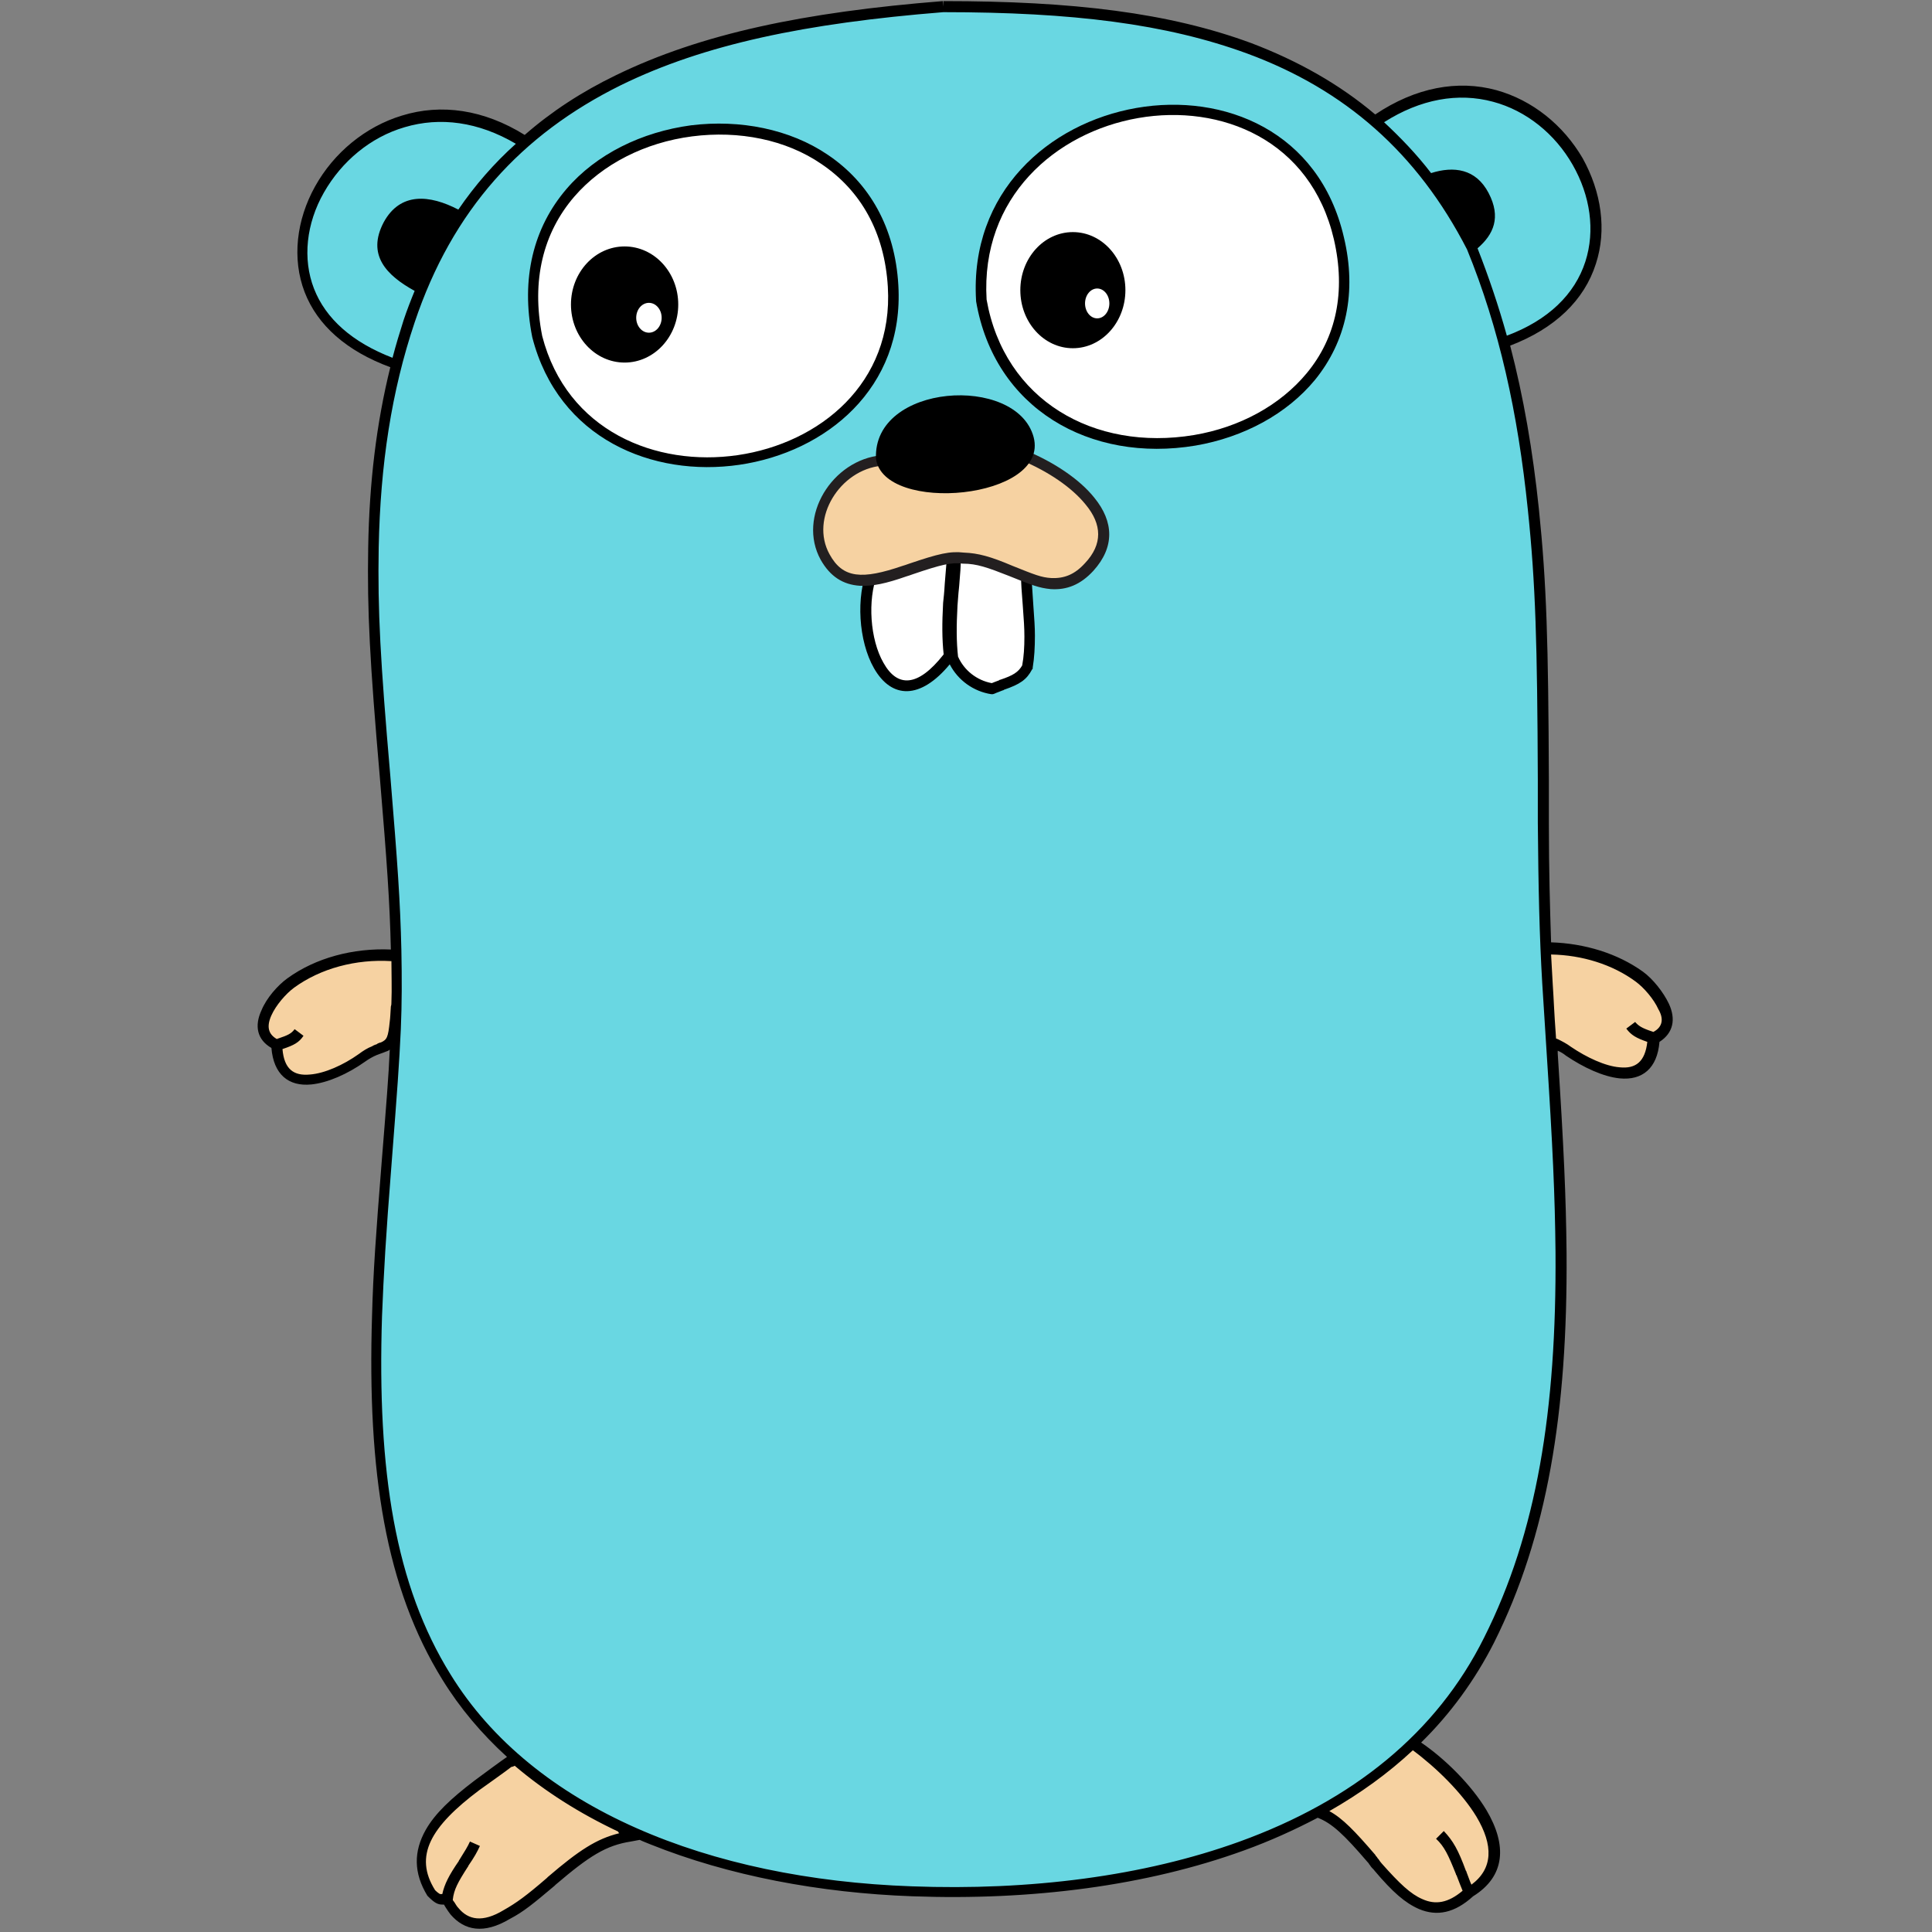 <?xml version="1.0" encoding="UTF-8" standalone="no"?>
<!-- Скачано с сайта svg4.ru / Downloaded from svg4.ru -->
<svg width="800px" height="800px" viewBox="-46 0 348 348" version="1.1" xmlns="http://www.w3.org/2000/svg" xmlns:xlink="http://www.w3.org/1999/xlink" preserveAspectRatio="xMidYMid">
	<rect x="-46" y="0" width="348" height="348" fill="#808080" stroke="none"/>
	<g>
		<path d="M3.686,188.165 C4.184,198.425 14.444,193.644 19.026,190.456 C23.409,187.368 24.704,189.958 25.102,183.981 C25.401,179.997 25.799,176.112 25.6,172.128 C18.926,171.53 11.754,173.124 6.275,177.108 C3.387,179.1 -1.793,185.675 3.686,188.165" fill="#F6D2A2">
</path>
		<path d="M208.187,314.272 C216.056,319.153 230.5,333.896 218.646,341.068 C207.29,351.427 200.915,329.612 190.954,326.624 C195.237,320.747 200.616,315.368 208.187,314.272 L208.187,314.272 L208.187,314.272 Z" fill="#F6D2A2">
</path>
		<path d="M67.337,330.907 C58.073,332.302 52.893,340.669 45.124,344.953 C37.852,349.236 35.063,343.558 34.465,342.363 C33.37,341.865 33.469,342.861 31.676,341.068 C24.903,330.409 38.649,322.64 45.821,317.36 C55.782,315.368 62.058,324.034 67.337,330.907 L67.337,330.907 L67.337,330.907 Z" fill="#F6D2A2">
</path>
		<path d="M251.916,186.87 C251.418,197.13 241.158,192.349 236.576,189.161 C232.193,186.073 230.898,188.663 230.5,182.686 C230.201,178.702 229.802,174.817 230.002,170.833 C236.675,170.235 243.847,171.829 249.326,175.813 C252.115,177.805 257.395,184.38 251.916,186.87" fill="#F6D2A2">
</path>
		<path d="M224.722,61.759 C260.283,49.208 232.492,0.498 201.513,22.014 C181.192,4.582 153.202,1.395 123.816,1.395 C95.029,3.686 67.636,8.965 48.511,25.7 C17.631,5.777 -10.858,53.591 25.401,65.644 C15.24,105.089 26.795,145.332 25.202,185.475 C23.707,221.535 14.244,269.846 34.266,302.219 C51.3,329.911 87.956,339.773 118.139,340.868 C156.688,342.263 203.405,332.8 222.132,295.446 C240.062,259.885 235.082,215.558 232.791,177.208 C230.5,138.459 234.783,99.113 224.722,61.759 L224.722,61.759 Z" fill="#69D7E2">
</path>
		<path d="M254.605,180.794 C253.609,178.702 251.717,176.311 249.924,175.016 C245.342,171.729 239.465,169.936 233.388,169.737 C233.189,163.561 232.99,156.788 232.99,148.221 L232.99,140.451 C232.89,115.947 232.591,105.189 231.197,91.742 C230.101,81.183 228.408,71.421 226.017,62.257 C234.086,59.169 239.365,54.089 241.457,47.514 C243.449,41.438 242.453,34.565 239.066,28.489 C235.58,22.512 230.002,18.03 223.527,16.237 C216.554,14.344 208.984,15.739 201.712,20.619 C195.237,15.141 187.767,10.957 179.399,7.77 C164.557,2.291 147.325,0.199 123.916,0.199 L123.916,1.195 L123.816,0.199 C98.814,2.191 80.286,6.076 64.946,13.547 C58.77,16.535 53.292,20.121 48.511,24.305 C41.139,19.723 33.469,18.627 26.397,20.819 C19.823,22.811 14.145,27.493 10.758,33.569 C7.371,39.645 6.574,46.618 8.865,52.595 C11.156,58.571 16.436,63.253 24.305,66.142 C21.815,76.202 20.52,86.861 20.321,98.615 C20.121,110.07 20.619,119.234 22.412,139.953 C23.707,155.393 24.205,162.465 24.405,171.032 C17.631,170.733 10.858,172.526 5.777,176.212 C3.984,177.507 1.992,179.798 1.096,181.989 C-0.199,184.778 0.299,187.268 2.889,188.763 C3.287,193.544 5.977,195.735 10.061,195.337 C13.049,195.038 16.635,193.444 19.723,191.253 C20.42,190.755 21.118,190.356 21.815,190.058 C22.114,189.958 22.313,189.858 22.612,189.759 C22.612,189.759 23.209,189.56 23.409,189.46 C23.707,189.36 24.006,189.261 24.205,189.061 C24.006,193.743 23.608,198.624 22.711,209.781 C21.715,222.332 21.217,229.205 21.018,236.875 C20.121,265.363 23.508,286.082 33.668,302.518 C36.856,307.698 40.741,312.28 45.323,316.464 C44.426,317.061 40.641,319.851 39.446,320.747 C35.262,323.935 32.374,326.624 30.68,329.612 C28.489,333.497 28.489,337.382 30.979,341.466 L31.079,341.566 L31.178,341.665 C32.274,342.761 32.872,343.06 33.668,343.06 L33.768,343.06 L33.967,343.06 L33.967,343.06 C34.067,343.259 34.167,343.359 34.266,343.558 C34.565,344.056 34.864,344.454 35.163,344.853 C37.653,347.742 41.139,348.439 45.821,345.65 C48.311,344.355 50.104,342.861 53.889,339.673 C53.989,339.574 53.989,339.574 54.089,339.474 C60.165,334.294 63.153,332.402 67.636,331.704 L69.23,331.405 C69.827,331.704 70.425,331.904 71.122,332.202 C85.267,337.88 101.703,340.968 118.338,341.566 C139.854,342.363 160.573,339.673 178.104,333.298 C182.786,331.605 187.169,329.612 191.353,327.421 C193.942,328.417 196.134,330.509 200.318,335.39 C200.517,335.589 200.517,335.589 200.616,335.788 C200.816,335.988 200.816,336.087 200.915,336.187 C201.114,336.486 201.413,336.685 201.612,336.984 C204.9,340.868 207.091,342.761 209.581,343.857 C212.868,345.251 216.056,344.554 219.343,341.566 C225.121,337.98 225.519,332.402 221.734,326.026 C219.044,321.544 214.363,316.862 209.98,313.874 C215.16,308.794 219.642,302.718 223.128,295.844 C232.691,276.719 236.377,254.406 236.177,225.718 C236.078,215.558 235.679,206.693 234.584,189.759 L234.584,189.261 C235.082,189.46 235.58,189.759 236.078,190.157 C239.166,192.249 242.752,193.942 245.74,194.241 C249.824,194.64 252.514,192.448 252.912,187.667 L252.912,187.667 C255.402,186.073 255.9,183.583 254.605,180.794 L254.605,180.794 Z M222.929,18.328 C228.906,19.922 234.086,24.106 237.273,29.684 C240.461,35.262 241.357,41.538 239.564,47.116 C237.672,52.993 232.89,57.675 225.419,60.464 C223.925,55.085 222.132,49.805 220.14,44.725 C223.029,42.235 224.423,39.147 222.132,34.764 C219.841,30.381 215.857,29.883 211.773,31.178 C209.183,27.791 206.294,24.803 203.306,22.014 C209.88,17.83 216.654,16.635 222.929,18.328 L222.929,18.328 Z M10.559,51.997 C8.467,46.618 9.164,40.243 12.352,34.665 C15.539,29.086 20.719,24.704 26.895,22.911 C33.27,21.018 40.143,21.914 46.917,25.899 C43.032,29.385 39.546,33.37 36.557,37.753 C31.377,35.063 26.098,34.565 23.11,40.044 C20.022,45.921 23.608,49.606 28.688,52.395 C27.991,54.089 27.293,55.882 26.696,57.675 C25.998,59.866 25.301,62.157 24.704,64.448 C17.432,61.659 12.651,57.376 10.559,51.997 L10.559,51.997 Z M22.612,187.767 C22.512,187.767 21.914,187.966 21.914,188.065 C21.616,188.165 21.317,188.265 21.018,188.464 C20.221,188.763 19.424,189.261 18.627,189.858 C15.838,191.851 12.451,193.345 9.861,193.544 C6.873,193.843 5.18,192.548 4.881,188.962 C6.973,188.265 7.869,187.767 8.666,186.571 L7.072,185.376 C6.475,186.173 5.877,186.472 4.084,187.069 L4.084,187.069 C3.984,187.069 3.984,187.069 3.885,187.169 C2.291,186.272 1.992,184.878 2.889,182.886 C3.686,181.093 5.479,179.001 6.973,177.905 C11.754,174.419 18.129,172.725 24.504,173.124 C24.504,175.614 24.604,178.104 24.504,180.495 C24.504,180.794 24.504,180.993 24.405,181.292 C24.305,182.686 24.305,183.284 24.205,183.981 L24.205,183.981 C23.907,186.87 23.707,187.268 22.612,187.767 L22.612,187.767 Z M52.694,338.079 C52.595,338.179 52.595,338.179 52.495,338.279 C48.809,341.466 47.016,342.761 44.725,344.056 C40.94,346.347 38.35,345.849 36.557,343.658 C36.258,343.359 36.059,342.96 35.86,342.661 C35.76,342.562 35.661,342.363 35.561,342.263 C35.561,342.263 35.561,342.263 35.561,342.163 C35.76,340.37 36.458,339.075 38.251,336.286 C38.35,336.187 38.35,336.187 38.35,336.087 C39.446,334.493 39.944,333.597 40.442,332.501 L38.649,331.704 C38.251,332.601 37.753,333.398 36.756,334.991 C36.657,335.091 36.657,335.091 36.657,335.191 C34.864,337.781 34.067,339.374 33.668,341.167 L33.569,341.167 C33.569,341.167 33.569,341.167 33.469,341.167 L33.27,341.167 C33.071,341.068 32.772,340.868 32.374,340.47 C28.489,334.294 31.577,329.015 40.342,322.44 C41.438,321.644 45.124,319.054 46.12,318.257 C46.319,318.257 46.518,318.157 46.718,318.058 C52.096,322.64 58.372,326.624 65.345,329.911 L65.345,329.911 C65.345,330.011 65.444,330.111 65.544,330.21 C61.46,331.206 58.272,333.298 52.694,338.079 L52.694,338.079 Z M219.941,327.222 C223.029,332.402 222.929,336.585 219.044,339.474 C218.746,338.876 218.546,338.179 218.148,337.183 C218.148,337.083 218.148,337.083 218.048,336.984 C216.654,333.198 215.757,331.605 214.064,329.812 L212.669,331.206 C214.163,332.601 214.861,334.095 216.255,337.581 C216.255,337.681 216.255,337.681 216.355,337.781 C216.853,339.075 217.152,339.872 217.451,340.57 C214.861,342.761 212.57,343.16 210.179,342.064 C208.087,341.167 206.095,339.275 202.907,335.689 C202.708,335.489 202.509,335.191 202.31,334.892 C202.21,334.792 202.111,334.693 202.011,334.493 C201.812,334.294 201.812,334.294 201.712,334.095 C198.026,329.812 195.835,327.521 193.444,326.226 C199.023,323.038 204.003,319.452 208.486,315.268 C212.669,318.356 217.351,322.939 219.941,327.222 L219.941,327.222 Z M221.335,294.948 C212.769,312.181 197.628,324.333 177.307,331.704 C159.975,337.98 139.455,340.57 118.238,339.773 C81.681,338.478 50.005,325.728 35.163,301.622 C25.202,285.584 21.914,265.164 22.811,237.074 C23.11,229.404 23.508,222.531 24.504,209.98 C25.6,195.835 25.899,191.751 26.198,185.376 C26.397,180.794 26.397,176.112 26.297,171.132 C26.098,162.366 25.6,155.393 24.305,139.754 C22.512,119.035 22.014,109.97 22.213,98.615 C22.512,83.673 24.504,70.525 28.688,58.073 C35.461,37.852 47.913,24.205 65.843,15.34 C80.884,7.969 99.113,4.184 123.916,2.191 C147.125,2.191 164.059,4.283 178.702,9.662 C196.233,16.137 209.282,27.493 218.247,44.925 C224.025,59.069 227.412,74.31 229.205,91.841 C230.599,105.189 230.898,115.947 230.998,140.352 L230.998,148.121 C231.097,160.174 231.296,168.641 231.795,177.108 C231.994,180.395 232.093,181.79 232.591,189.659 C233.687,206.593 234.086,215.359 234.185,225.519 C234.384,254.107 230.798,276.121 221.335,294.948 L221.335,294.948 Z M251.816,185.874 L251.816,185.874 C251.717,185.874 251.617,185.774 251.518,185.774 C249.725,185.177 249.127,184.778 248.529,184.081 L246.935,185.276 C247.832,186.472 248.728,186.97 250.721,187.667 C250.322,191.253 248.629,192.548 245.74,192.249 C243.15,192.05 239.763,190.456 236.974,188.563 C236.177,187.966 235.381,187.567 234.584,187.169 C234.484,187.169 234.384,187.069 234.285,187.069 C233.886,181.591 233.886,180.196 233.687,177.307 C233.588,175.514 233.488,173.721 233.388,171.928 C238.967,172.028 244.445,173.721 248.629,176.809 C250.123,177.905 251.916,179.997 252.713,181.79 C253.709,183.483 253.51,184.977 251.816,185.874 L251.816,185.874 Z" fill="#000000">
</path>
		<g transform="translate(108.935, 96.951)">
			<path d="M29.983,7.172 C30.082,12.252 31.079,17.83 30.182,23.209 C28.788,25.799 26.198,26.098 23.907,27.094 C20.719,26.596 18.03,24.504 16.735,21.516 C15.938,15.44 16.934,9.662 17.233,3.586 C17.233,3.387 21.018,3.686 24.405,4.682 C27.293,5.578 29.983,7.072 29.983,7.172 L29.983,7.172 Z" fill="#FFFFFF">
</path>
			<path d="M1.793,7.57 C-0.996,18.129 5.479,35.362 16.137,21.217 C15.34,15.24 16.237,9.463 16.535,3.586 C16.635,3.088 1.893,6.873 1.793,7.57 L1.793,7.57 Z" fill="#FFFFFF">
</path>
			<path d="M31.178,11.854 C30.979,8.865 30.879,7.67 30.879,6.176 L30.879,5.479 L30.182,5.279 L17.631,1.395 L17.631,0.697 L16.336,0.996 L16.237,0.996 L16.237,1.096 L2.092,4.682 L1.594,4.781 L1.395,5.279 C-0.797,10.559 -0.299,18.528 2.49,23.409 C5.678,28.987 10.858,29.086 16.137,22.711 C17.631,25.6 20.42,27.592 23.608,28.09 L23.907,28.09 L24.205,27.991 C24.604,27.791 25.002,27.692 25.7,27.393 C25.799,27.393 25.799,27.393 25.899,27.293 C28.788,26.297 29.983,25.5 30.979,23.608 L31.079,23.508 L31.079,23.309 C31.377,21.516 31.477,19.623 31.477,17.532 C31.477,16.037 31.377,14.643 31.178,11.854 L31.178,11.854 Z M15.24,8.168 C15.141,9.961 15.041,10.658 14.942,11.654 C14.742,15.34 14.742,18.129 15.041,20.918 C10.36,26.895 6.674,26.895 4.184,22.412 C1.793,18.229 1.295,11.156 3.088,6.475 L15.639,3.287 C15.539,4.582 15.44,5.877 15.24,8.168 L15.24,8.168 Z M29.186,22.911 C28.489,24.106 27.592,24.704 25.202,25.5 C25.102,25.5 25.102,25.5 25.002,25.6 C24.405,25.799 24.006,25.998 23.707,26.098 C21.018,25.6 18.727,23.807 17.631,21.317 C17.332,18.627 17.332,15.838 17.532,12.153 C17.631,11.156 17.631,10.459 17.83,8.666 C18.03,6.375 18.129,4.981 18.129,3.686 L28.987,6.973 C28.987,8.268 29.086,9.463 29.286,12.053 C29.485,14.742 29.584,16.137 29.584,17.731 C29.584,19.623 29.485,21.317 29.186,22.911 L29.186,22.911 Z" fill="#000000">
</path>
		</g>
		<g transform="translate(48.476, 21.976)">
			<path d="M2.291,38.749 C11.455,74.409 68.532,65.245 66.341,29.485 C63.751,-13.348 -6.475,-5.08 2.291,38.749" fill="#FFFFFF">
</path>
			<path d="M67.337,29.385 C66.739,19.026 62.157,10.957 54.587,5.877 C47.813,1.295 38.848,-0.498 29.983,0.598 C21.118,1.793 12.949,5.777 7.57,12.053 C1.594,19.026 -0.697,28.19 1.395,38.749 L2.291,38.549 L1.395,38.749 C10.758,75.405 69.528,66.54 67.337,29.385 L67.337,29.385 Z M3.188,38.549 C1.195,28.489 3.387,19.922 8.965,13.447 C14.045,7.57 21.715,3.686 30.182,2.59 C38.649,1.494 47.116,3.188 53.491,7.57 C60.563,12.352 64.847,19.823 65.444,29.684 C67.536,64.448 12.053,72.816 3.188,38.549 L3.188,38.549 Z" fill="#000000">
</path>
			<ellipse fill="#000000" cx="18.03" cy="32.872" rx="9.662" ry="10.459">
</ellipse>
			<ellipse fill="#FFFFFF" cx="22.412" cy="35.262" rx="2.291" ry="2.689">
</ellipse>
		</g>
		<g transform="translate(129.618, 18.098)">
			<path d="M1.195,35.96 C8.268,76.9 75.206,66.042 65.544,24.803 C56.878,-12.252 -1.195,-1.992 1.195,35.96" fill="#FFFFFF">
</path>
			<path d="M66.44,24.604 C57.575,-13.547 -2.191,-3.088 0.199,36.059 L0.199,36.159 C3.486,55.483 20.719,65.345 39.745,62.157 C48.411,60.663 56.181,56.479 61.261,50.304 C66.839,43.43 68.831,34.565 66.44,24.604 L66.44,24.604 Z M59.767,49.108 C54.985,54.886 47.714,58.87 39.446,60.265 C21.416,63.253 5.279,53.989 2.092,35.86 C-0.1,-0.996 56.28,-10.858 64.647,25.002 C66.839,34.465 65.046,42.733 59.767,49.108 L59.767,49.108 Z" fill="#000000">
</path>
			<ellipse fill="#000000" cx="17.631" cy="34.167" rx="9.463" ry="10.459">
</ellipse>
			<ellipse fill="#FFFFFF" cx="22.014" cy="36.557" rx="2.191" ry="2.689">
</ellipse>
		</g>
		<g transform="translate(99.536, 70.451)">
			<path d="M13.248,12.551 C5.379,13.248 -0.996,22.512 3.088,29.883 C8.467,39.645 20.52,28.987 27.991,29.983 C36.657,30.182 43.729,39.147 50.602,31.577 C58.272,23.209 47.315,15.041 38.649,11.455 L13.248,12.551 L13.248,12.551 Z" fill="#F6D2A2">
</path>
			<path d="M51.598,19.225 C48.909,15.838 44.227,12.75 39.147,10.658 L38.948,10.559 L38.749,10.559 L13.248,11.555 C4.383,12.352 -1.992,22.612 2.291,30.381 C3.984,33.37 6.275,34.864 9.363,35.063 C11.654,35.163 14.045,34.665 17.731,33.37 C18.03,33.27 18.428,33.17 18.926,32.971 C23.907,31.278 25.899,30.78 27.891,31.079 L27.991,31.079 C30.381,31.079 32.374,31.776 36.159,33.27 C40.342,34.963 41.637,35.461 43.729,35.661 C46.618,35.86 49.108,34.864 51.399,32.374 C55.284,28.09 55.085,23.508 51.598,19.225 L51.598,19.225 Z M49.905,30.979 C48.012,33.071 46.12,33.768 43.829,33.668 C42.036,33.569 40.84,33.071 36.856,31.477 C32.872,29.784 30.68,29.186 28.09,29.086 C25.6,28.788 23.508,29.286 18.229,31.079 C17.731,31.278 17.332,31.377 17.033,31.477 C9.762,33.967 6.275,33.768 3.885,29.385 C0.299,22.911 5.777,14.145 13.248,13.447 L38.45,12.451 C43.231,14.444 47.514,17.332 50.005,20.42 C52.993,24.006 53.093,27.592 49.905,30.979 L49.905,30.979 Z" fill="#231F20">
</path>
			<g transform="translate(11.953, 0)" fill="#000000">
				<path d="M28.688,8.268 C25.6,-3.088 -0.299,-1.395 0.299,12.153 C1.594,22.213 31.676,19.524 28.688,8.268 L28.688,8.268 Z">
</path>
			</g>
		</g>
	</g>
</svg>
